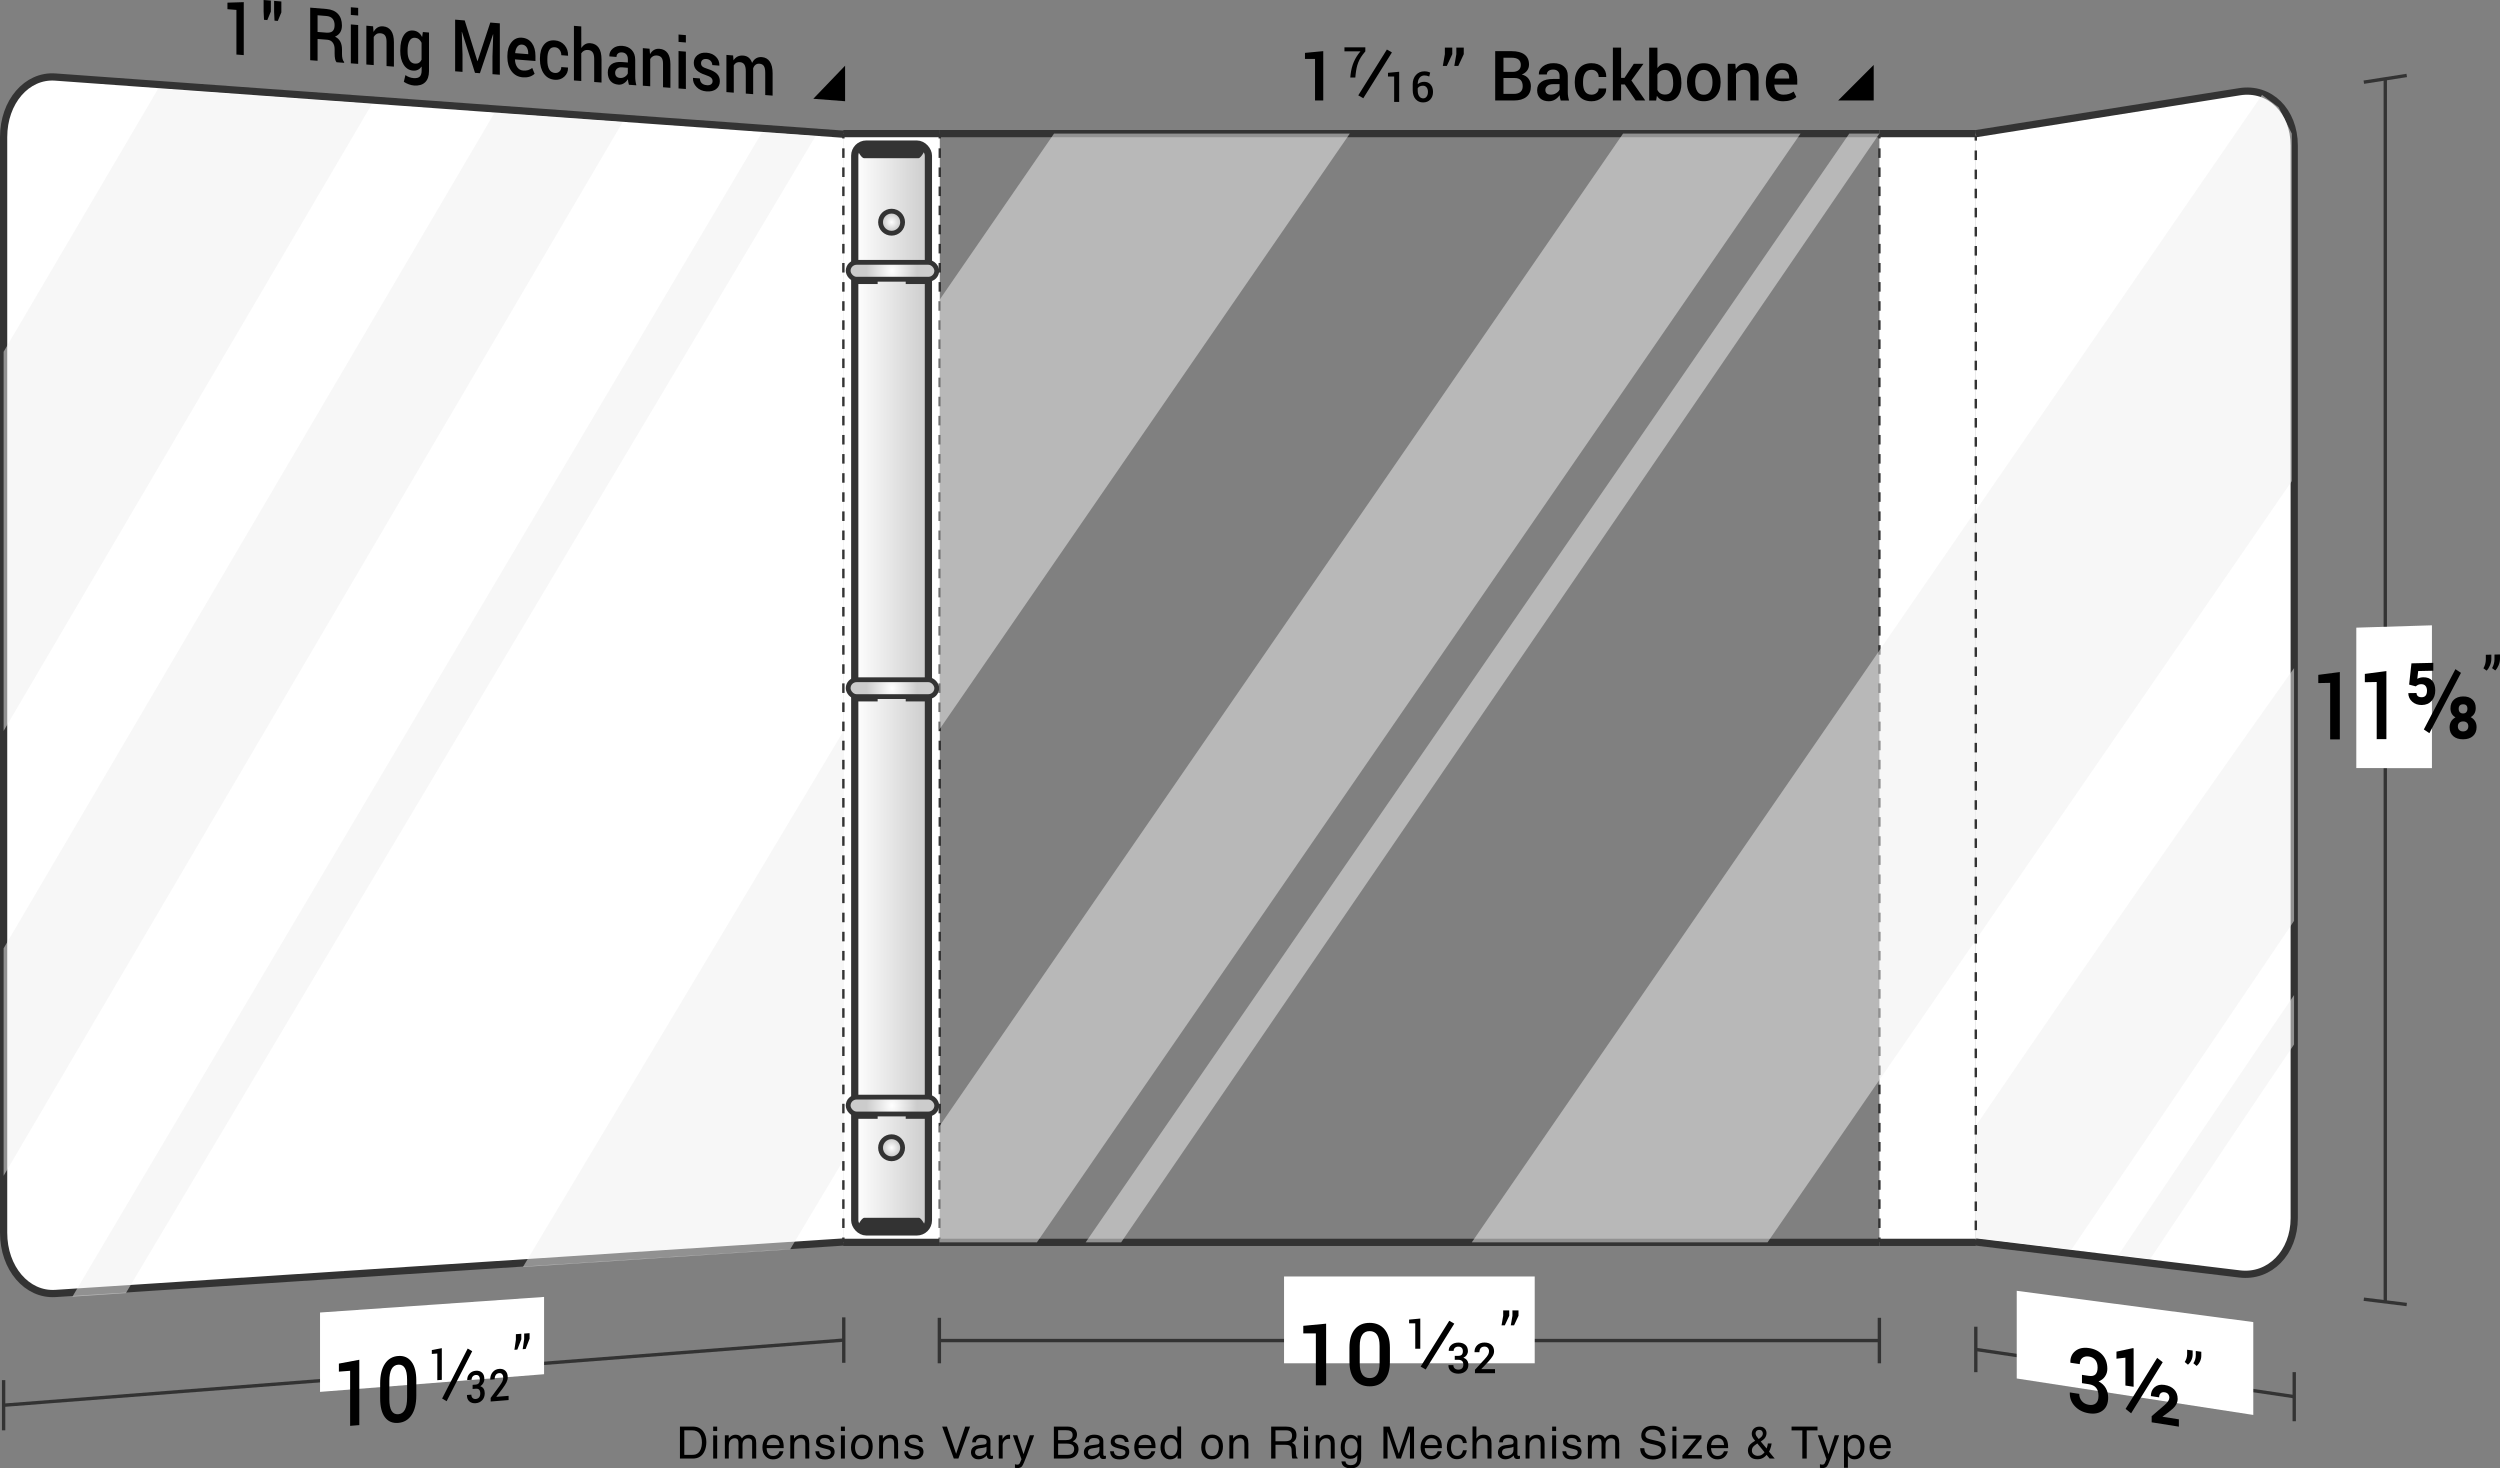 <?xml version="1.0" encoding="UTF-8"?>
<svg xmlns="http://www.w3.org/2000/svg" xmlns:xlink="http://www.w3.org/1999/xlink" viewBox="0 0 259.304 152.305">
  <rect x="0" y="0" width="259.304" height="152.305" fill="#808080" stroke="none"/>
  <defs>
    <style>
      .cls-1 {
        fill: url(#radial-gradient-3);
      }

      .cls-1, .cls-2, .cls-3, .cls-4, .cls-5, .cls-6, .cls-7, .cls-8, .cls-9, .cls-10 {
        stroke: #333;
        stroke-miterlimit: 10;
      }

      .cls-1, .cls-5, .cls-7, .cls-9, .cls-10 {
        stroke-width: .5px;
      }

      .cls-11, .cls-2 {
        fill: #fff;
      }

      .cls-2, .cls-6 {
        stroke-width: .75px;
      }

      .cls-12 {
        isolation: isolate;
      }

      .cls-3, .cls-4, .cls-13, .cls-8 {
        fill: none;
      }

      .cls-3, .cls-8 {
        stroke-width: .25px;
      }

      .cls-4 {
        stroke-width: .35px;
      }

      .cls-14 {
        fill: #333;
      }

      .cls-5 {
        fill: url(#radial-gradient-2);
      }

      .cls-6 {
        fill: url(#linear-gradient);
      }

      .cls-7 {
        fill: url(#radial-gradient-4);
      }

      .cls-15 {
        mix-blend-mode: multiply;
        opacity: .5;
      }

      .cls-16 {
        clip-path: url(#clippath);
      }

      .cls-8 {
        stroke-dasharray: 0 0 .991 .991;
      }

      .cls-17 {
        fill: #efefef;
      }

      .cls-9 {
        fill: url(#radial-gradient);
      }

      .cls-10 {
        fill: url(#radial-gradient-5);
      }
    </style>
    <clipPath id="clippath">
      <path class="cls-13" d="M204.933,13.864c10.946-1.74,16.42-2.611,27.366-4.351,3.127-.497,5.662,2.001,5.662,5.58,0,37.083,0,74.167,0,111.25,0,3.579-2.616,5.746-5.743,5.367-10.946-1.327-16.338-1.958-27.285-3.284"/>
    </clipPath>
    <linearGradient id="linear-gradient" x1="88.655" y1="71.359" x2="96.297" y2="71.359" gradientUnits="userSpaceOnUse">
      <stop offset="0" stop-color="#fff"/>
      <stop offset="1" stop-color="#ccc"/>
    </linearGradient>
    <radialGradient id="radial-gradient" cx="92.476" cy="119.047" fx="92.476" fy="119.047" r="1.146" gradientUnits="userSpaceOnUse">
      <stop offset="0" stop-color="#fff"/>
      <stop offset=".8" stop-color="#ccc"/>
    </radialGradient>
    <radialGradient id="radial-gradient-2" cy="23.047" fy="23.047" xlink:href="#radial-gradient"/>
    <radialGradient id="radial-gradient-3" cx="190.571" cy="114.67" fx="190.571" fy="114.67" r="4.046" gradientTransform="translate(-62.235) scale(.812 1)" xlink:href="#radial-gradient"/>
    <radialGradient id="radial-gradient-4" cx="190.571" cy="71.378" fx="190.571" fy="71.378" r="4.046" gradientTransform="translate(-62.235) scale(.812 1)" xlink:href="#radial-gradient"/>
    <radialGradient id="radial-gradient-5" cx="190.571" cy="28.087" fx="190.571" fy="28.087" r="4.046" gradientTransform="translate(-62.235) scale(.812 1)" xlink:href="#radial-gradient"/>
  </defs>
  <title>BP-S1011-P0-F</title>
  <g class="cls-12">
    <g id="Layer_2" data-name="Layer 2">
      <g>
        <g>
          <line class="cls-4" x1="247.405" y1="8.175" x2="247.405" y2="135.032"/>
          <line class="cls-4" x1="245.179" y1="8.523" x2="249.631" y2="7.826"/>
          <line class="cls-4" x1="245.179" y1="134.757" x2="249.631" y2="135.307"/>
          <polygon class="cls-11" points="252.244 79.675 244.399 79.665 244.399 65.102 252.244 64.858 252.244 79.675"/>
          <g>
            <path d="M242.691,76.689c-.402,.002-.603,.003-1.004,.005v-5.866c-.492,.009-.738,.014-1.231,.023v-.854c.894-.116,1.341-.174,2.235-.291v6.983Z"/>
            <path d="M247.52,76.663c-.402,.002-.603,.003-1.004,.005v-5.929c-.492,.009-.738,.014-1.231,.023v-.863c.894-.117,1.341-.176,2.235-.293v7.058Z"/>
            <path d="M249.879,71.007c.096-.881,.144-1.322,.24-2.204,.907-.021,1.36-.031,2.267-.051v.817c-.627,.013-.94,.02-1.567,.033-.037,.322-.055,.483-.092,.805,.19-.101,.395-.154,.613-.158,.402-.008,.711,.107,.926,.347,.215,.239,.323,.581,.323,1.024,0,.436-.125,.795-.376,1.076-.25,.281-.59,.424-1.02,.43-.397,.005-.727-.11-.993-.345-.266-.235-.402-.53-.408-.888,.341-.005,.511-.008,.852-.013,.015,.296,.198,.442,.549,.437,.359-.005,.539-.235,.539-.688,0-.203-.051-.365-.154-.487-.103-.122-.255-.18-.458-.177-.206,.004-.39,.079-.553,.227-.275-.073-.412-.11-.687-.183Zm2.101,5.039c-.23-.155-.346-.233-.576-.387,1.311-2.483,1.966-3.734,3.276-6.253,.23,.153,.345,.229,.576,.382-1.31,2.521-1.965,3.772-3.276,6.258Zm4.806-2.605c0,.425-.173,.74-.52,.945,.405,.219,.608,.564,.608,1.033,0,.389-.124,.695-.371,.921s-.589,.338-1.026,.341c-.43,.002-.771-.107-1.022-.326-.252-.219-.378-.524-.378-.913,0-.466,.203-.812,.608-1.039-.347-.197-.52-.507-.52-.929,0-.383,.119-.683,.357-.902s.555-.331,.951-.337c.4-.006,.718,.097,.956,.31s.357,.512,.357,.897Zm-1.309,2.423c.163-.001,.294-.049,.392-.143,.098-.094,.147-.223,.147-.388s-.05-.29-.15-.377c-.1-.087-.231-.13-.394-.128-.163,.002-.293,.047-.391,.135-.099,.089-.147,.215-.147,.379s.049,.293,.147,.385c.098,.092,.23,.138,.396,.137Zm.447-2.346c0-.314-.151-.47-.452-.466-.301,.004-.452,.163-.452,.477,0,.142,.039,.257,.118,.344,.078,.087,.191,.129,.338,.128s.259-.047,.334-.135c.075-.089,.113-.204,.113-.347Z"/>
            <path d="M257.917,69.558c-.133-.096-.2-.144-.333-.24,.161-.284,.244-.582,.25-.895v-.508c.229-.006,.343-.008,.572-.014v.444c0,.221-.047,.444-.141,.67-.094,.227-.21,.407-.347,.543Zm.897-.018c-.133-.096-.2-.145-.333-.241,.162-.284,.244-.583,.25-.897v-.508c.229-.006,.343-.008,.572-.014v.445c0,.221-.047,.445-.141,.671-.094,.227-.21,.408-.348,.544Z"/>
          </g>
        </g>
        <g>
          <line class="cls-4" x1="237.961" y1="144.866" x2="204.933" y2="139.967"/>
          <line class="cls-4" x1="237.961" y1="142.319" x2="237.961" y2="147.413"/>
          <line class="cls-4" x1="204.933" y1="137.609" x2="204.933" y2="142.324"/>
        </g>
        <polygon class="cls-11" points="233.714 146.759 209.179 142.979 209.179 133.885 233.714 137.128 233.714 146.759"/>
        <path class="cls-2" d="M204.933,13.864c10.946-1.74,16.42-2.611,27.366-4.351,3.127-.497,5.662,2.001,5.662,5.58,0,37.083,0,74.167,0,111.25,0,3.579-2.535,6.173-5.662,5.794-10.946-1.327-16.42-1.99-27.366-3.316"/>
        <g class="cls-16">
          <g class="cls-15">
            <path class="cls-17" d="M242.691,62.71s-12.898,17.611-37.758,54.078c-0,4.813-0,8.372-0,13.185,3.832,.464,5.199,.483,9.032,.947,28.115-41.442,28.664-42.38,28.664-42.38l.062-25.83Z"/>
            <path class="cls-17" d="M244.283,94.355s2.489-4.536-25.423,37.103c1.395,.169,2.264-.288,3.659-.119,27.284-41.042,23.768-34.523,23.768-34.523l-2.004-2.46Z"/>
          </g>
        </g>
        <g>
          <path d="M215.945,143.462v-.862c.28,.042,.42,.063,.7,.106,.319,.048,.553-.002,.7-.151s.221-.387,.221-.714-.079-.589-.235-.784c-.157-.195-.378-.314-.666-.356s-.517,.01-.689,.155-.258,.356-.258,.633c-.387-.057-.581-.086-.968-.143-.004-.013-.006-.019-.009-.031-.015-.506,.157-.9,.516-1.187s.829-.389,1.408-.305c.579,.083,1.042,.313,1.389,.691,.347,.378,.521,.866,.521,1.465,0,.292-.081,.557-.242,.793-.162,.236-.383,.405-.666,.506,.335,.178,.585,.413,.749,.703s.246,.618,.246,.981c0,.599-.186,1.044-.559,1.334-.373,.29-.855,.387-1.447,.293s-1.072-.337-1.442-.726c-.37-.389-.548-.86-.532-1.414,.004-.009,.006-.014,.01-.023,.389,.06,.583,.091,.972,.151,0,.294,.09,.544,.269,.751,.18,.207,.423,.335,.731,.383,.307,.048,.55-.005,.727-.159,.178-.155,.268-.411,.268-.768s-.082-.636-.247-.835c-.164-.2-.42-.326-.767-.379-.28-.043-.42-.064-.7-.107Z"/>
          <path d="M221.303,143.839c-.341-.052-.512-.078-.853-.129v-2.892c-.37,.044-.556,.065-.926,.108v-.733c.677-.143,1.015-.215,1.691-.361,.035,.005,.052,.007,.087,.012v3.995Zm-.258,2.751c-.23-.183-.346-.274-.576-.456,1.311-2.1,1.966-3.158,3.276-5.294,.23,.18,.345,.27,.576,.451-1.31,2.137-1.965,3.197-3.276,5.299Zm4.949,1.384c-1.128-.18-1.692-.27-2.82-.45v-.637c.525-.449,.788-.675,1.313-1.127,.347-.297,.521-.561,.521-.79,0-.143-.042-.266-.124-.37-.083-.103-.204-.167-.364-.191-.178-.027-.318,.008-.42,.105-.101,.097-.152,.237-.152,.421-.343-.053-.514-.079-.857-.131,0-.394,.13-.701,.389-.922s.597-.301,1.012-.238c.439,.066,.779,.226,1.019,.481s.359,.579,.359,.972c0,.366-.163,.698-.488,.996-.181,.15-.271,.225-.452,.375-.258,.191-.387,.286-.645,.477,.684,.108,1.026,.162,1.71,.27v.759Z"/>
          <path d="M226.936,141.546c-.133-.112-.2-.167-.333-.279,.161-.238,.244-.503,.25-.794v-.474c.229,.032,.343,.048,.572,.081v.414c0,.206-.047,.407-.141,.602-.094,.196-.21,.346-.347,.45Zm.897,.13c-.133-.112-.2-.168-.333-.279,.162-.239,.244-.504,.25-.796v-.475c.229,.032,.343,.048,.572,.081v.415c0,.206-.047,.408-.141,.604-.094,.196-.21,.346-.348,.451Z"/>
        </g>
      </g>
      <g>
        <g>
          <g>
            <line class="cls-4" x1="87.516" y1="138.996" x2=".375" y2="145.752"/>
            <line class="cls-4" x1="87.516" y1="136.639" x2="87.516" y2="141.352"/>
            <line class="cls-4" x1=".375" y1="143.149" x2=".375" y2="148.355"/>
          </g>
          <path class="cls-2" d="M87.516,13.922c-27.259-1.977-54.519-3.954-81.778-5.931C2.776,7.776,.375,10.566,.375,14.223c0,37.881-0,75.763-0,113.644,0,3.67,2.409,6.488,5.382,6.294,27.253-1.78,54.506-3.56,81.759-5.341"/>
          <polygon class="cls-11" points="56.432 142.536 33.194 144.368 33.194 136.136 56.432 134.519 56.432 142.536"/>
          <g>
            <path d="M46.323,145.336c-.186-.111-.28-.167-.466-.278,1.062-2.08,1.592-3.117,2.654-5.185,.187,.112,.28,.167,.467,.279-1.062,2.067-1.593,3.104-2.655,5.184Z"/>
            <path d="M54.071,138.915c-.165,.427-.247,.64-.412,1.067-.121,.009-.182,.014-.303,.023,.061-.417,.092-.625,.153-1.042v-.58c.225-.017,.337-.025,.562-.041v.574Zm.858-.064c-.165,.426-.247,.639-.412,1.066-.121,.009-.182,.014-.303,.023,.061-.416,.092-.625,.153-1.041v-.58c.225-.017,.337-.025,.562-.041v.573Z"/>
            <g>
              <path d="M49.02,144.069v-.43c.13-.01,.195-.015,.324-.026,.148-.012,.256-.063,.324-.153,.069-.09,.103-.217,.103-.379,0-.162-.036-.283-.109-.363-.073-.08-.176-.115-.309-.104-.133,.01-.24,.061-.319,.152-.08,.091-.12,.206-.12,.344-.179,.014-.269,.021-.449,.035-.002-.006-.003-.009-.005-.014-.007-.251,.073-.468,.24-.65,.166-.182,.384-.284,.653-.304s.483,.044,.644,.193c.161,.15,.241,.373,.241,.669,0,.145-.037,.284-.112,.419-.075,.135-.178,.243-.309,.325,.155,.051,.271,.139,.347,.264,.076,.125,.114,.278,.114,.457,0,.296-.086,.537-.259,.725-.173,.187-.397,.292-.671,.314s-.497-.042-.668-.193c-.171-.151-.254-.366-.247-.645,.002-.005,.003-.008,.005-.013,.18-.015,.27-.022,.451-.036,0,.146,.042,.261,.125,.343,.083,.083,.196,.118,.339,.106,.142-.012,.255-.066,.337-.164,.083-.097,.124-.234,.124-.412,0-.177-.038-.306-.114-.387-.076-.08-.195-.114-.356-.101-.13,.01-.195,.016-.324,.026Z"/>
              <path d="M52.752,144.778v.438c-.743,.061-1.115,.091-1.859,.152v-.374c.365-.495,.547-.742,.912-1.235,.146-.199,.248-.362,.305-.489,.056-.126,.085-.256,.085-.39,0-.134-.036-.246-.11-.338-.073-.091-.172-.132-.296-.122-.161,.013-.281,.074-.362,.187-.081,.112-.121,.264-.121,.456-.181,.014-.272,.021-.453,.036-.002-.005-.002-.007-.004-.012-.006-.299,.076-.552,.247-.76,.171-.208,.396-.323,.675-.344s.497,.047,.655,.205c.158,.159,.236,.38,.236,.664,0,.177-.042,.352-.125,.524-.083,.171-.227,.397-.431,.675-.25,.327-.374,.49-.624,.818,.003,.005,.004,.007,.007,.012,.504-.041,.756-.061,1.26-.102Z"/>
            </g>
            <path d="M45.825,143.119c-.186,.015-.279,.022-.466,.037v-2.767c-.228,.017-.342,.026-.57,.043v-.405c.414-.077,.622-.116,1.036-.193v3.285Z"/>
          </g>
          <g class="cls-15">
            <polygon class="cls-17" points="16.403 9.205 .375 36.487 .375 75.812 38.569 10.802 16.403 9.205"/>
            <polygon class="cls-17" points="51.279 11.717 .375 98.361 .375 121.955 64.578 12.675 51.279 11.717"/>
            <polygon class="cls-17" points="79.047 13.718 7.512 134.491 13.054 134.126 84.589 14.117 79.047 13.718"/>
            <polygon class="cls-17" points="54.24 131.416 81.948 129.593 87.516 120.283 87.516 75.779 54.24 131.416"/>
          </g>
        </g>
        <g>
          <path d="M37.266,147.813c-.381,.032-.571,.047-.951,.079,0-2.285,0-3.427-0-5.712-.466,.036-.699,.054-1.165,.089v-.835c.847-.16,1.27-.239,2.117-.398,0,2.71,0,4.066,0,6.776Z"/>
          <path d="M43.179,143.196v1.541c0,.87-.164,1.55-.493,2.039s-.788,.76-1.377,.809c-.589,.049-1.049-.144-1.381-.581-.332-.437-.497-1.093-.497-1.966v-1.548c0-.867,.165-1.547,.495-2.04,.33-.493,.788-.761,1.374-.805,.586-.044,1.046,.154,1.379,.595,.333,.441,.5,1.092,.5,1.956Zm-.955,1.783c-0-.751-0-1.126-0-1.877,0-1.084-.307-1.602-.921-1.555-.614,.047-.921,.613-.921,1.699v1.881c0,1.089,.31,1.608,.929,1.558,.608-.05,.912-.619,.912-1.706Z"/>
        </g>
        <g>
          <path d="M25.283,5.717c-.305-.023-.457-.035-.761-.058,0-1.852,0-2.778,0-4.63-.373-.03-.559-.046-.932-.076V.276c.677-.021,1.016-.032,1.693-.053,0,2.198-0,3.297-0,5.494Z"/>
          <path d="M28.093,.062V1.196c-.147,.354-.22,.531-.367,.886-.137-.011-.205-.017-.342-.028-.017-.349-.025-.524-.042-.874V0c.3,.025,.45,.037,.751,.062Zm1.089,.091V1.285c-.147,.354-.22,.531-.367,.885-.137-.011-.205-.017-.342-.028-.017-.364-.025-.546-.042-.91V.091c.3,.025,.45,.037,.751,.062Z"/>
          <path d="M33.955,4.122c-.406-.032-.609-.048-1.016-.08v2.262c-.306-.023-.459-.035-.765-.059V.793c.676,.056,1.014,.084,1.69,.14,.514,.043,.91,.212,1.187,.507,.277,.295,.415,.697,.415,1.206,0,.561-.24,.947-.719,1.158,.484,.221,.726,.669,.726,1.343v.452c0,.395,.073,.672,.22,.83v.087l-.786-.06c-.133-.143-.199-.451-.199-.924v-.436c0-.282-.067-.51-.201-.684s-.318-.27-.553-.289Zm-1.016-2.538v1.73c.355,.028,.532,.043,.887,.071,.305,.024,.528-.027,.668-.154s.211-.333,.211-.618-.07-.509-.211-.673c-.141-.164-.351-.257-.63-.28-.37-.03-.555-.045-.925-.076Z"/>
          <path d="M37.15,.816v.795c-.304-.025-.457-.038-.761-.063V.753c.304,.025,.457,.038,.761,.063Zm-0,1.78V6.627c-.304-.023-.457-.035-.761-.058,0-1.614,0-2.421,0-4.035,.304,.025,.457,.037,.761,.062Z"/>
          <path d="M39.73,2.731c.363,.03,.642,.182,.836,.456,.194,.274,.292,.675,.292,1.202v2.522c-.306-.023-.459-.035-.765-.059v-2.516c0-.3-.052-.518-.155-.656-.104-.138-.266-.215-.487-.233-.293-.024-.523,.104-.687,.383v2.921c-.306-.023-.459-.035-.765-.059V2.665c.279,.024,.419,.036,.698,.061,.018,.234,.027,.352,.046,.586,.235-.422,.564-.615,.988-.581Z"/>
          <path d="M41.873,3.667c.238-.368,.561-.535,.971-.502,.409,.033,.722,.257,.939,.672,.031-.206,.046-.309,.077-.515,.254,.021,.381,.031,.636,.051-0,1.599-0,2.399-0,3.998,0,.517-.135,.905-.403,1.164-.269,.259-.654,.37-1.154,.333-.167-.012-.346-.053-.536-.122-.189-.069-.362-.156-.518-.261,.066-.278,.098-.417,.164-.696,.265,.185,.548,.288,.849,.311,.3,.023,.514-.031,.642-.159,.128-.128,.192-.338,.192-.628v-.411c-.221,.309-.515,.449-.884,.421-.414-.032-.74-.233-.978-.606-.237-.372-.356-.855-.356-1.448,.001-.031,.002-.047,.004-.078,0-.648,.119-1.156,.356-1.524Zm.401,1.583v.078c0,.381,.064,.684,.192,.908,.128,.224,.32,.346,.576,.365,.314,.024,.542-.113,.684-.411v-1.754c-.149-.321-.375-.494-.677-.519-.256-.021-.449,.089-.58,.33-.13,.241-.196,.575-.196,1.003Z"/>
          <path d="M47.208,2.038c.397,.033,.595,.049,.992,.082,.526,1.691,.79,2.536,1.316,4.222,.007,.001,.01,.001,.017,.001,.528-1.604,.792-2.405,1.32-4.004,.397,.033,.595,.049,.991,.082V7.753c-.306-.023-.459-.035-.764-.059v-1.817c.031-.923,.046-1.385,.076-2.307-.008-.002-.013-.003-.021-.006-.543,1.609-.815,2.416-1.358,4.03-.204-.016-.306-.023-.51-.039-.54-1.695-.81-2.544-1.351-4.245-.008,.001-.013,.001-.021,.002,.031,.928,.046,1.392,.077,2.32v1.823c-.306-.023-.459-.035-.765-.059V2.038Z"/>
          <path d="M55.454,7.649c-.31,.287-.715,.411-1.215,.373-.501-.038-.894-.25-1.182-.635-.288-.385-.431-.869-.431-1.452v-.146c0-.58,.141-1.048,.424-1.403,.283-.355,.645-.514,1.087-.477,.443,.037,.786,.225,1.032,.562,.245,.338,.368,.781,.368,1.333v.523c-.848-.067-1.271-.1-2.119-.167-.003,.008-.004,.012-.007,.02,.014,.324,.095,.588,.243,.795,.147,.206,.347,.319,.599,.339,.2,.015,.373,.002,.519-.041,.145-.043,.29-.117,.434-.222,.098,.239,.147,.359,.244,.599,.001,0,.002,0,.004,0Zm-.667-2.124c0-.257-.056-.467-.169-.63s-.27-.253-.471-.269c-.201-.016-.363,.056-.487,.215-.124,.159-.199,.376-.227,.65,.001,.008,.002,.012,.004,.021,.54,.043,.81,.064,1.351,.107v-.093Z"/>
          <path d="M56.774,6.233c-.001-0-.002-0-.004-0,0,.85,.263,1.295,.789,1.336,.188,.015,.346-.036,.471-.153,.125-.117,.188-.271,.188-.462,.276,.022,.415,.032,.691,.054,.003,.008,.004,.012,.007,.021,.011,.37-.117,.677-.386,.923-.268,.246-.593,.354-.972,.325-.491-.038-.873-.249-1.145-.634-.272-.385-.408-.875-.408-1.469v-.126c0-.591,.136-1.059,.408-1.403,.273-.344,.654-.495,1.145-.455,.409,.033,.742,.198,.997,.493s.377,.655,.368,1.079c-.003,.008-.004,.012-.007,.02-.278-.022-.417-.033-.695-.055,0-.221-.061-.409-.183-.566-.122-.157-.281-.243-.477-.259-.275-.022-.474,.075-.6,.292-.126,.216-.188,.522-.188,.916v.125Z"/>
          <path d="M60.293,4.983c.242-.367,.553-.535,.935-.504,.381,.031,.671,.187,.868,.469s.295,.691,.295,1.23v2.384c-.304-.023-.457-.035-.761-.058,0-.958,0-1.437-0-2.394,0-.306-.052-.533-.157-.681-.105-.148-.266-.231-.485-.248-.296-.024-.528,.092-.698,.347v2.874c-.305-.023-.457-.035-.761-.058V2.679c.305,.025,.457,.038,.761,.063,.001,.896,.002,1.345,.004,2.241Z"/>
          <path d="M64.141,8.78c-.352-.027-.623-.152-.813-.373-.191-.222-.286-.522-.286-.898s.129-.659,.388-.847c.258-.188,.625-.264,1.1-.226,.237,.019,.356,.028,.594,.047v-.345c0-.206-.052-.37-.157-.494-.105-.123-.25-.192-.435-.207-.185-.015-.329,.021-.433,.108-.104,.086-.156,.208-.156,.363-.295-.024-.442-.035-.736-.059-.001-.008-.002-.012-.004-.02-.014-.32,.108-.586,.367-.8,.258-.213,.59-.303,.995-.27,.405,.033,.726,.176,.964,.429,.237,.253,.356,.593,.356,1.02,0,.694,0,1.04,0,1.734,0,.32,.041,.622,.122,.906-.31-.022-.465-.033-.775-.055-.056-.207-.091-.401-.105-.581-.112,.184-.253,.329-.423,.434s-.357,.151-.562,.135Zm-.339-1.218c.001,0,.002,0,.004,0,0,.153,.043,.275,.127,.367,.085,.092,.214,.145,.386,.158,.172,.013,.335-.028,.489-.123s.257-.214,.311-.357v-.577c-.243-.019-.364-.029-.607-.048-.214-.017-.386,.03-.515,.142-.129,.112-.194,.257-.194,.436Z"/>
          <path d="M68.407,5.062c.363,.03,.642,.177,.836,.443,.194,.265,.292,.654,.292,1.164v2.44c-.306-.023-.459-.035-.765-.059v-2.434c0-.29-.052-.501-.155-.635-.104-.134-.266-.209-.487-.227-.293-.024-.523,.099-.687,.368v2.826c-.306-.023-.459-.035-.765-.059v-3.896c.279,.024,.419,.036,.698,.061,.018,.227,.027,.34,.046,.567,.235-.407,.564-.594,.988-.559Z"/>
          <path d="M71.14,3.645v.764c-.304-.025-.457-.038-.761-.063v-.765c.304,.025,.457,.038,.761,.063Zm0,1.711v3.876c-.304-.023-.457-.035-.761-.058v-3.879c.304,.025,.457,.037,.761,.062Z"/>
          <path d="M73.75,8.746c.106-.077,.159-.186,.159-.329,0-.143-.052-.262-.155-.357-.104-.095-.29-.187-.557-.274-.419-.136-.73-.303-.932-.5-.203-.197-.304-.455-.304-.773s.122-.58,.365-.785c.243-.205,.565-.292,.967-.259s.725,.174,.971,.422c.245,.248,.362,.546,.351,.894-.003,.009-.004,.014-.007,.023-.292-.023-.438-.035-.73-.058,0-.167-.054-.31-.164-.43-.11-.12-.255-.187-.435-.202-.18-.015-.32,.02-.419,.103s-.148,.196-.148,.338,.047,.255,.141,.339c.094,.084,.28,.166,.55,.25,.434,.134,.754,.306,.957,.506,.202,.2,.303,.454,.303,.763,0,.349-.126,.621-.377,.817-.252,.196-.589,.278-1.012,.246s-.766-.183-1.026-.452c-.261-.269-.386-.578-.374-.927,.003-.009,.004-.014,.007-.023l.709,.055c.009,.218,.078,.385,.204,.501s.293,.181,.497,.197c.001,.003,.002,.005,.004,.008,.198,.015,.35-.015,.455-.092Z"/>
          <path d="M78.112,7.11c.003,.067,.004,.1,.007,.166v2.49c-.306-.023-.459-.035-.764-.059v-2.323c0-.308-.05-.537-.148-.687-.099-.15-.25-.233-.452-.25-.298-.024-.513,.088-.646,.336v2.829c-.306-.023-.459-.035-.764-.059v-3.857c.278,.023,.417,.034,.695,.056,.017,.202,.025,.304,.042,.506,.231-.364,.569-.527,1.016-.491,.447,.036,.751,.289,.911,.757,.221-.438,.561-.637,1.02-.6,.351,.029,.624,.185,.817,.468,.193,.283,.29,.689,.29,1.216v2.311c-.306-.023-.459-.035-.765-.059v-2.317c0-.321-.048-.552-.145-.695-.097-.143-.247-.223-.452-.239-.161-.013-.298,.025-.412,.113s-.197,.217-.248,.387Z"/>
        </g>
        <path d="M87.654,10.498c-1.319-.101-1.978-.152-3.297-.253,1.319-1.379,1.978-2.065,3.297-3.432v3.685Z"/>
      </g>
      <g>
        <path d="M137.249,10.422h-.852V6.113h-1.043v-.629l1.895-.18v5.117Z"/>
        <path d="M150.632,4.938v.68l-.566,1.219h-.414l.211-1.215v-.684h.77Zm1.191,0v.68l-.566,1.219h-.414l.211-1.215v-.684h.77Z"/>
        <path d="M157.015,10.422h-1.93V5.305h1.703c.578,0,1.023,.117,1.336,.352s.469,.582,.469,1.043c0,.232-.066,.439-.199,.621s-.318,.319-.555,.41c.302,.068,.536,.211,.701,.432s.248,.484,.248,.791c0,.477-.155,.84-.465,1.092s-.746,.377-1.309,.377Zm-1.074-4.434v1.469h.941c.271,0,.482-.062,.633-.188s.227-.302,.227-.531c0-.5-.318-.75-.953-.75h-.848Zm1.172,2.105h-1.172v1.645h1.074c.299,0,.528-.067,.686-.201s.236-.329,.236-.584c0-.573-.275-.859-.824-.859Z"/>
        <path d="M160.663,10.504c-.393,0-.697-.101-.91-.303s-.32-.486-.32-.852,.145-.65,.434-.854,.699-.305,1.23-.305h.664v-.336c0-.201-.059-.357-.176-.469s-.279-.168-.486-.168-.369,.046-.484,.139-.174,.214-.174,.365h-.824l-.004-.02c-.016-.31,.121-.579,.41-.807s.66-.342,1.113-.342,.812,.114,1.078,.342,.398,.55,.398,.967v1.691c0,.312,.045,.604,.137,.875l-.867,.004c-.062-.198-.102-.384-.117-.559-.125,.188-.283,.339-.473,.455-.19,.116-.4,.174-.629,.174Zm-.379-1.16h.004c0,.148,.047,.264,.143,.348s.239,.125,.432,.125,.375-.052,.547-.156,.288-.228,.348-.371v-.562h-.68c-.24,0-.432,.059-.576,.178s-.217,.265-.217,.439Z"/>
        <path d="M164.198,8.59h-.004c0,.82,.294,1.23,.883,1.23,.211,0,.387-.061,.527-.184s.211-.276,.211-.461h.773l.008,.02c.013,.357-.131,.664-.432,.922s-.664,.387-1.088,.387c-.549,0-.977-.176-1.281-.527s-.457-.814-.457-1.387v-.121c0-.57,.152-1.032,.457-1.385s.732-.529,1.281-.529c.459,0,.83,.133,1.115,.398s.422,.604,.412,1.016l-.008,.02h-.777c0-.213-.068-.391-.205-.533s-.314-.213-.533-.213c-.307,0-.531,.109-.672,.328s-.211,.518-.211,.898v.121Z"/>
        <path d="M168.143,8.758v1.664h-.852V4.938h.852v3.137h.355l.961-1.457h1.004l-1.254,1.73,1.441,2.074h-.992l-1.133-1.664h-.383Z"/>
        <path d="M174.397,8.582v.074c0,.565-.13,1.014-.391,1.348s-.624,.5-1.09,.5c-.466,0-.819-.189-1.059-.566l-.082,.492h-.719V4.945h.855v2.113c.242-.336,.574-.504,.996-.504,.471,0,.837,.182,1.098,.547s.391,.858,.391,1.48Zm-1.707-1.328c-.362,0-.623,.16-.781,.48v1.594c.154,.32,.418,.48,.793,.48,.287,0,.499-.1,.637-.301s.207-.484,.207-.852l-.004-.074c0-.414-.07-.739-.211-.975s-.354-.354-.641-.354Z"/>
        <path d="M175.44,7.106c.31-.365,.736-.547,1.279-.547s.969,.182,1.279,.547c.31,.357,.465,.819,.465,1.387v.074c0,.573-.156,1.039-.467,1.396s-.738,.537-1.281,.537-.967-.181-1.271-.543c-.31-.357-.465-.82-.465-1.391l-.004-.07c0-.562,.155-1.026,.465-1.391Zm.391,1.469c0,.375,.073,.678,.219,.908s.37,.346,.672,.346,.526-.116,.672-.348c.151-.232,.227-.534,.227-.906v-.074c0-.365-.076-.663-.227-.895-.146-.237-.37-.355-.672-.355s-.527,.117-.674,.35-.221,.532-.221,.896l.004,.078Z"/>
        <path d="M181.143,6.547c.406,0,.718,.123,.936,.367s.326,.617,.326,1.117v2.391h-.855v-2.383c0-.284-.058-.487-.174-.609s-.297-.184-.545-.184c-.328,0-.584,.138-.77,.414v2.762h-.855v-3.805l.781,.004,.051,.551c.263-.416,.631-.625,1.105-.625Z"/>
        <path d="M186.319,10.055c-.346,.299-.799,.449-1.359,.449s-1-.174-1.322-.523-.482-.803-.482-1.363v-.141c0-.557,.158-1.018,.475-1.381s.722-.544,1.217-.543,.879,.155,1.154,.461,.412,.725,.412,1.256v.504h-2.371l-.008,.02c.016,.31,.106,.559,.271,.746s.389,.281,.67,.281c.224,0,.417-.026,.58-.078s.325-.134,.486-.246l.273,.559h.004Zm-.746-1.996c0-.248-.063-.445-.189-.594s-.302-.223-.527-.223-.407,.082-.545,.244-.223,.377-.254,.643l.004,.02h1.512v-.09Z"/>
      </g>
      <g>
        <rect class="cls-11" x="87.476" y="13.859" width="10" height="115"/>
        <g>
          <line class="cls-3" x1="87.476" y1="128.859" x2="87.476" y2="128.359"/>
          <line class="cls-8" x1="87.476" y1="127.368" x2="87.476" y2="14.855"/>
          <line class="cls-3" x1="87.476" y1="14.359" x2="87.476" y2="13.859"/>
        </g>
        <line class="cls-2" x1="87.476" y1="13.859" x2="97.476" y2="13.859"/>
        <line class="cls-2" x1="97.476" y1="128.859" x2="87.476" y2="128.859"/>
        <g>
          <line class="cls-3" x1="97.476" y1="128.859" x2="97.476" y2="128.359"/>
          <line class="cls-8" x1="97.476" y1="127.368" x2="97.476" y2="14.855"/>
          <line class="cls-3" x1="97.476" y1="14.359" x2="97.476" y2="13.859"/>
        </g>
        <g>
          <rect class="cls-6" x="88.655" y="14.943" width="7.641" height="112.833" rx="1.202" ry="1.202"/>
          <circle class="cls-9" cx="92.476" cy="119.047" r="1.144"/>
          <circle class="cls-5" cx="92.476" cy="23.047" r="1.144"/>
          <g>
            <rect class="cls-14" x="93.943" y="114.212" width="2.354" height="1.833"/>
            <rect class="cls-14" x="88.655" y="114.212" width="2.376" height="1.833"/>
            <rect class="cls-1" x="87.974" y="113.795" width="9.188" height="1.75" rx=".875" ry=".875"/>
          </g>
          <g>
            <rect class="cls-14" x="93.943" y="70.92" width="2.354" height="1.833"/>
            <rect class="cls-14" x="88.655" y="70.92" width="2.376" height="1.833"/>
            <rect class="cls-7" x="87.974" y="70.503" width="9.188" height="1.75" rx=".875" ry=".875"/>
          </g>
          <g>
            <rect class="cls-14" x="93.943" y="27.628" width="2.354" height="1.833"/>
            <rect class="cls-14" x="88.655" y="27.628" width="2.376" height="1.833"/>
            <rect class="cls-10" x="87.974" y="27.212" width="9.188" height="1.75" rx=".875" ry=".875"/>
          </g>
          <path class="cls-14" d="M95.297,126.31h-5.641c-.328,0-.758,.98-.758,.98,0,0,1.511,.485,3.684,.485s3.54-.32,3.54-.32c0,0-.497-1.145-.825-1.145Z"/>
          <path class="cls-14" d="M95.264,16.408h-5.641c-.328,0-.758-.98-.758-.98,0,0,1.511-.485,3.684-.485s3.54,.32,3.54,.32c0,0-.497,1.145-.825,1.145Z"/>
        </g>
      </g>
      <rect class="cls-11" x="194.933" y="13.859" width="10" height="115"/>
      <g>
        <line class="cls-3" x1="194.933" y1="128.859" x2="194.933" y2="128.359"/>
        <line class="cls-8" x1="194.933" y1="127.368" x2="194.933" y2="14.855"/>
        <line class="cls-3" x1="194.933" y1="14.359" x2="194.933" y2="13.859"/>
      </g>
      <line class="cls-2" x1="194.933" y1="13.859" x2="204.933" y2="13.859"/>
      <line class="cls-2" x1="204.933" y1="128.859" x2="194.933" y2="128.859"/>
      <g>
        <path d="M70.525,147.969h1.342c.456,0,.809,.162,1.061,.485,.224,.292,.336,.666,.336,1.122,0,.352-.066,.67-.198,.954-.233,.502-.634,.753-1.203,.753h-1.338v-3.314Zm1.252,2.931c.152,0,.276-.016,.374-.047,.175-.059,.317-.172,.429-.338,.089-.134,.153-.306,.192-.515,.022-.125,.034-.241,.034-.347,0-.411-.082-.729-.245-.957s-.426-.341-.789-.341h-.796v2.545h.801Z"/>
        <path d="M73.972,147.969h.413v.46h-.413v-.46Zm0,.909h.413v2.405h-.413v-2.405Z"/>
        <path d="M75.183,148.867h.401v.343c.096-.119,.184-.205,.262-.259,.134-.092,.286-.138,.456-.138,.193,0,.348,.047,.465,.142,.066,.054,.126,.134,.181,.239,.09-.129,.196-.225,.318-.288,.122-.062,.259-.094,.411-.094,.325,0,.546,.117,.663,.352,.063,.126,.095,.296,.095,.51v1.608h-.422v-1.678c0-.161-.041-.271-.121-.332-.08-.06-.178-.09-.294-.09-.159,0-.296,.053-.412,.16-.115,.106-.172,.285-.172,.535v1.405h-.413v-1.577c0-.164-.02-.284-.059-.359-.062-.113-.177-.169-.345-.169-.153,0-.293,.06-.418,.178-.125,.119-.188,.334-.188,.646v1.281h-.406v-2.416Z"/>
        <path d="M81.089,149.246c.081,.122,.135,.264,.162,.426,.024,.111,.036,.289,.036,.533h-1.771c.008,.245,.065,.441,.174,.59,.108,.148,.276,.222,.503,.222,.212,0,.381-.07,.508-.21,.072-.081,.123-.175,.153-.282h.399c-.011,.088-.045,.188-.105,.296-.06,.109-.126,.198-.2,.268-.123,.12-.276,.201-.458,.244-.098,.024-.208,.036-.332,.036-.301,0-.556-.11-.765-.329s-.313-.525-.313-.919c0-.388,.105-.703,.315-.945,.211-.242,.486-.363,.826-.363,.172,0,.338,.04,.499,.121,.161,.081,.283,.185,.368,.312Zm-.219,.636c-.016-.176-.055-.316-.115-.422-.111-.195-.297-.293-.557-.293-.187,0-.343,.067-.469,.202-.126,.134-.193,.306-.201,.513h1.342Z"/>
        <path d="M81.971,148.867h.386v.343c.114-.141,.235-.243,.363-.305,.128-.062,.27-.092,.426-.092,.343,0,.575,.12,.695,.359,.066,.131,.099,.318,.099,.562v1.55h-.413v-1.523c0-.147-.022-.266-.065-.356-.072-.15-.203-.226-.393-.226-.096,0-.175,.01-.237,.029-.111,.033-.209,.1-.293,.199-.067,.08-.112,.162-.132,.247-.021,.085-.031,.207-.031,.364v1.266h-.406v-2.416Z"/>
        <path d="M84.966,150.525c.012,.135,.046,.239,.102,.311,.103,.131,.28,.196,.532,.196,.15,0,.283-.033,.397-.098s.171-.167,.171-.303c0-.104-.046-.183-.138-.237-.059-.033-.174-.072-.348-.115l-.322-.081c-.206-.051-.358-.108-.456-.171-.174-.11-.261-.262-.261-.456,0-.229,.082-.414,.247-.555,.165-.142,.386-.212,.665-.212,.364,0,.626,.107,.788,.321,.098,.13,.146,.272,.146,.424v.014h-.384c-.007-.092-.04-.175-.097-.25-.093-.107-.255-.16-.485-.16-.153,0-.27,.029-.348,.088-.079,.059-.119,.136-.119,.232,0,.105,.052,.189,.156,.252,.06,.038,.149,.071,.266,.1l.269,.065c.291,.071,.487,.139,.586,.205,.158,.104,.237,.267,.237,.49,0,.215-.082,.401-.245,.557s-.412,.234-.746,.234c-.359,0-.614-.082-.764-.245-.15-.163-.23-.365-.24-.605h.39Z"/>
        <path d="M87.22,147.969h.413v.46h-.413v-.46Zm0,.909h.413v2.405h-.413v-2.405Z"/>
        <path d="M90.518,150.024c0,.39-.095,.711-.285,.965-.189,.254-.483,.381-.882,.381-.333,0-.596-.112-.792-.337-.195-.225-.293-.526-.293-.906,0-.406,.103-.729,.309-.97s.482-.361,.83-.361c.311,0,.574,.104,.79,.311,.215,.208,.323,.513,.323,.916Zm-.424,.011c0-.226-.036-.409-.108-.55-.114-.223-.311-.334-.591-.334-.249,0-.429,.095-.541,.284s-.169,.418-.169,.686c0,.257,.057,.471,.169,.643s.291,.257,.537,.257c.27,0,.454-.102,.554-.306,.1-.204,.15-.431,.15-.68Z"/>
        <path d="M91.185,148.867h.386v.343c.114-.141,.235-.243,.363-.305,.128-.062,.27-.092,.426-.092,.343,0,.575,.12,.695,.359,.066,.131,.099,.318,.099,.562v1.55h-.413v-1.523c0-.147-.022-.266-.065-.356-.072-.15-.203-.226-.393-.226-.096,0-.175,.01-.237,.029-.111,.033-.209,.1-.293,.199-.067,.08-.112,.162-.132,.247-.021,.085-.031,.207-.031,.364v1.266h-.406v-2.416Z"/>
        <path d="M94.181,150.525c.012,.135,.046,.239,.102,.311,.103,.131,.28,.196,.532,.196,.15,0,.283-.033,.397-.098s.171-.167,.171-.303c0-.104-.046-.183-.138-.237-.059-.033-.174-.072-.348-.115l-.322-.081c-.206-.051-.358-.108-.456-.171-.174-.11-.261-.262-.261-.456,0-.229,.082-.414,.247-.555,.165-.142,.386-.212,.665-.212,.364,0,.626,.107,.788,.321,.098,.13,.146,.272,.146,.424v.014h-.384c-.007-.092-.04-.175-.097-.25-.093-.107-.255-.16-.485-.16-.153,0-.27,.029-.348,.088-.079,.059-.119,.136-.119,.232,0,.105,.052,.189,.156,.252,.06,.038,.149,.071,.266,.1l.269,.065c.291,.071,.487,.139,.586,.205,.158,.104,.237,.267,.237,.49,0,.215-.082,.401-.245,.557s-.412,.234-.746,.234c-.359,0-.614-.082-.764-.245-.15-.163-.23-.365-.24-.605h.39Z"/>
        <path d="M98.219,147.969l.952,2.822,.941-2.822h.503l-1.209,3.314h-.476l-1.207-3.314h.497Z"/>
        <path d="M102.121,149.819c.093-.012,.156-.051,.187-.118,.018-.036,.027-.088,.027-.156,0-.138-.049-.238-.148-.301s-.239-.094-.423-.094c-.212,0-.362,.057-.451,.171-.05,.063-.082,.157-.097,.282h-.379c.007-.298,.104-.505,.29-.622,.186-.117,.401-.175,.646-.175,.284,0,.515,.054,.691,.162,.177,.108,.265,.277,.265,.505v1.392c0,.042,.009,.076,.026,.102,.018,.025,.054,.038,.109,.038,.018,0,.039-.001,.061-.003,.022-.002,.047-.005,.072-.01v.3c-.063,.018-.111,.029-.145,.034-.033,.005-.078,.007-.135,.007-.14,0-.241-.049-.305-.149-.033-.052-.056-.127-.07-.223-.083,.108-.202,.202-.356,.282-.155,.08-.326,.12-.512,.12-.224,0-.407-.068-.549-.204-.142-.136-.213-.306-.213-.511,0-.224,.07-.398,.21-.521,.14-.123,.323-.199,.55-.228l.647-.081Zm-.55,1.2c.143,0,.281-.033,.415-.099,.226-.11,.338-.29,.338-.539v-.327c-.05,.032-.114,.058-.192,.079s-.155,.036-.23,.045l-.246,.032c-.147,.02-.258,.05-.332,.092-.125,.071-.188,.184-.188,.338,0,.118,.043,.21,.129,.278,.085,.067,.187,.101,.305,.101Z"/>
        <path d="M103.592,148.867h.386v.417c.032-.082,.109-.18,.232-.297,.123-.117,.265-.175,.426-.175,.007,0,.021,.001,.039,.002s.049,.004,.092,.009v.429c-.024-.004-.046-.008-.066-.009-.021-.001-.042-.002-.067-.002-.204,0-.361,.066-.471,.197-.11,.132-.165,.283-.165,.455v1.39h-.406v-2.416Z"/>
        <path d="M106.814,148.867h.449c-.057,.155-.184,.508-.381,1.06-.147,.415-.271,.753-.37,1.015-.235,.617-.4,.993-.497,1.128-.096,.136-.262,.203-.496,.203-.057,0-.101-.002-.132-.007-.031-.004-.068-.013-.114-.024v-.37c.071,.02,.122,.032,.153,.036,.032,.004,.06,.007,.084,.007,.075,0,.13-.013,.166-.038,.035-.024,.065-.055,.089-.091,.008-.012,.035-.074,.082-.185,.046-.111,.08-.194,.102-.248l-.894-2.486h.46l.647,1.967,.652-1.967Z"/>
        <path d="M109.311,147.969h1.423c.388,0,.664,.116,.828,.347,.096,.137,.144,.295,.144,.474,0,.209-.059,.38-.178,.514-.062,.071-.15,.135-.266,.194,.17,.065,.297,.138,.381,.219,.149,.144,.223,.343,.223,.598,0,.213-.067,.407-.201,.58-.2,.259-.518,.388-.954,.388h-1.401v-3.314Zm1.256,1.401c.189,0,.337-.026,.442-.079,.165-.083,.248-.231,.248-.446,0-.217-.088-.363-.264-.438-.099-.042-.247-.063-.442-.063h-.801v1.026h.816Zm.151,1.53c.275,0,.471-.08,.588-.239,.074-.101,.111-.223,.111-.366,0-.24-.107-.404-.323-.492-.114-.046-.265-.07-.453-.07h-.891v1.167h.968Z"/>
        <path d="M113.829,149.819c.093-.012,.156-.051,.187-.118,.018-.036,.027-.088,.027-.156,0-.138-.049-.238-.148-.301s-.239-.094-.423-.094c-.212,0-.362,.057-.451,.171-.05,.063-.082,.157-.097,.282h-.379c.007-.298,.104-.505,.29-.622,.186-.117,.401-.175,.646-.175,.284,0,.515,.054,.691,.162,.177,.108,.265,.277,.265,.505v1.392c0,.042,.009,.076,.026,.102,.018,.025,.054,.038,.109,.038,.018,0,.039-.001,.061-.003,.022-.002,.047-.005,.072-.01v.3c-.063,.018-.111,.029-.145,.034-.033,.005-.078,.007-.135,.007-.14,0-.241-.049-.305-.149-.033-.052-.056-.127-.07-.223-.083,.108-.202,.202-.356,.282-.155,.08-.326,.12-.512,.12-.224,0-.407-.068-.549-.204-.142-.136-.213-.306-.213-.511,0-.224,.07-.398,.21-.521,.14-.123,.323-.199,.55-.228l.647-.081Zm-.55,1.2c.143,0,.281-.033,.415-.099,.226-.11,.338-.29,.338-.539v-.327c-.05,.032-.114,.058-.192,.079s-.155,.036-.23,.045l-.246,.032c-.147,.02-.258,.05-.332,.092-.125,.071-.188,.184-.188,.338,0,.118,.043,.21,.129,.278,.085,.067,.187,.101,.305,.101Z"/>
        <path d="M115.529,150.525c.012,.135,.046,.239,.102,.311,.103,.131,.28,.196,.532,.196,.15,0,.283-.033,.397-.098s.171-.167,.171-.303c0-.104-.046-.183-.138-.237-.059-.033-.174-.072-.348-.115l-.322-.081c-.206-.051-.358-.108-.456-.171-.174-.11-.261-.262-.261-.456,0-.229,.082-.414,.247-.555,.165-.142,.386-.212,.665-.212,.364,0,.626,.107,.788,.321,.098,.13,.146,.272,.146,.424v.014h-.384c-.007-.092-.04-.175-.097-.25-.093-.107-.255-.16-.485-.16-.153,0-.27,.029-.348,.088-.079,.059-.119,.136-.119,.232,0,.105,.052,.189,.156,.252,.06,.038,.149,.071,.266,.1l.269,.065c.291,.071,.487,.139,.586,.205,.158,.104,.237,.267,.237,.49,0,.215-.082,.401-.245,.557s-.412,.234-.746,.234c-.359,0-.614-.082-.764-.245-.15-.163-.23-.365-.24-.605h.39Z"/>
        <path d="M119.655,149.246c.081,.122,.135,.264,.162,.426,.024,.111,.036,.289,.036,.533h-1.771c.008,.245,.065,.441,.174,.59,.108,.148,.276,.222,.503,.222,.212,0,.381-.07,.508-.21,.072-.081,.123-.175,.153-.282h.399c-.011,.088-.045,.188-.105,.296-.06,.109-.126,.198-.2,.268-.123,.12-.276,.201-.458,.244-.098,.024-.208,.036-.332,.036-.301,0-.556-.11-.765-.329s-.313-.525-.313-.919c0-.388,.105-.703,.315-.945,.211-.242,.486-.363,.826-.363,.172,0,.338,.04,.499,.121,.161,.081,.283,.185,.368,.312Zm-.219,.636c-.016-.176-.055-.316-.115-.422-.111-.195-.297-.293-.557-.293-.187,0-.343,.067-.469,.202-.126,.134-.193,.306-.201,.513h1.342Z"/>
        <path d="M121.87,148.941c.072,.045,.154,.124,.246,.237v-1.22h.39v3.325h-.365v-.336c-.095,.149-.207,.256-.336,.322-.129,.066-.277,.1-.444,.1-.269,0-.502-.113-.699-.34-.197-.226-.295-.527-.295-.903,0-.352,.09-.657,.27-.915,.18-.258,.437-.387,.771-.387,.185,0,.34,.039,.464,.117Zm-.383,2.073c.188,0,.342-.081,.463-.242,.121-.162,.182-.394,.182-.696,0-.305-.062-.531-.187-.678-.125-.146-.279-.22-.462-.22-.205,0-.371,.079-.498,.235s-.19,.387-.19,.69c0,.258,.055,.475,.165,.649,.11,.175,.286,.262,.528,.262Z"/>
        <path d="M126.847,150.024c0,.39-.095,.711-.285,.965-.189,.254-.483,.381-.882,.381-.333,0-.596-.112-.792-.337-.195-.225-.293-.526-.293-.906,0-.406,.103-.729,.309-.97s.482-.361,.83-.361c.311,0,.574,.104,.79,.311,.215,.208,.323,.513,.323,.916Zm-.424,.011c0-.226-.036-.409-.108-.55-.114-.223-.311-.334-.591-.334-.249,0-.429,.095-.541,.284s-.169,.418-.169,.686c0,.257,.057,.471,.169,.643s.291,.257,.537,.257c.27,0,.454-.102,.554-.306,.1-.204,.15-.431,.15-.68Z"/>
        <path d="M127.514,148.867h.386v.343c.114-.141,.235-.243,.363-.305,.128-.062,.27-.092,.426-.092,.343,0,.575,.12,.695,.359,.066,.131,.099,.318,.099,.562v1.55h-.413v-1.523c0-.147-.022-.266-.065-.356-.072-.15-.203-.226-.393-.226-.096,0-.175,.01-.237,.029-.111,.033-.209,.1-.293,.199-.067,.08-.112,.162-.132,.247-.021,.085-.031,.207-.031,.364v1.266h-.406v-2.416Z"/>
        <path d="M131.845,147.969h1.534c.253,0,.461,.037,.625,.11,.312,.142,.467,.402,.467,.783,0,.198-.041,.361-.123,.487-.082,.126-.197,.228-.344,.304,.129,.053,.227,.122,.292,.208,.065,.086,.102,.225,.11,.417l.016,.444c.004,.126,.015,.22,.032,.282,.027,.105,.075,.173,.144,.203v.074h-.55c-.015-.028-.027-.065-.036-.11-.009-.045-.017-.132-.022-.262l-.027-.553c-.01-.217-.091-.362-.241-.436-.086-.041-.22-.061-.404-.061h-1.022v1.421h-.449v-3.314Zm1.486,1.518c.211,0,.377-.042,.5-.126,.123-.084,.184-.236,.184-.456,0-.236-.085-.397-.257-.482-.092-.045-.214-.068-.368-.068h-1.096v1.132h1.038Z"/>
        <path d="M135.258,147.969h.413v.46h-.413v-.46Zm0,.909h.413v2.405h-.413v-2.405Z"/>
        <path d="M136.47,148.867h.386v.343c.114-.141,.235-.243,.363-.305,.128-.062,.27-.092,.426-.092,.343,0,.575,.12,.695,.359,.066,.131,.099,.318,.099,.562v1.55h-.413v-1.523c0-.147-.022-.266-.065-.356-.072-.15-.203-.226-.393-.226-.096,0-.175,.01-.237,.029-.111,.033-.209,.1-.293,.199-.067,.08-.112,.162-.132,.247-.021,.085-.031,.207-.031,.364v1.266h-.406v-2.416Z"/>
        <path d="M140.573,148.963c.077,.053,.155,.129,.234,.23v-.305h.375v2.197c0,.307-.045,.549-.135,.727-.168,.328-.486,.492-.954,.492-.26,0-.479-.058-.657-.175-.177-.117-.277-.299-.298-.547h.413c.02,.108,.059,.192,.117,.25,.092,.09,.236,.136,.433,.136,.312,0,.515-.11,.611-.33,.053-.12,.079-.328,.079-.623v-.07c-.081,.123-.179,.215-.293,.275s-.265,.09-.453,.09c-.262,0-.491-.093-.687-.279-.196-.186-.294-.493-.294-.921,0-.404,.099-.72,.296-.947s.437-.341,.716-.341c.189,0,.355,.047,.497,.14Zm-.422,.219c-.286,0-.481,.134-.586,.401-.056,.143-.084,.33-.084,.562,0,.272,.055,.479,.166,.622,.111,.142,.259,.213,.446,.213,.291,0,.497-.132,.616-.395,.066-.149,.099-.322,.099-.521,0-.299-.062-.521-.185-.666-.123-.145-.28-.216-.471-.216Z"/>
        <path d="M143.49,147.969h.643l.952,2.802,.945-2.802h.636v3.314h-.426v-1.956c0-.067,.001-.18,.004-.336s.004-.324,.004-.503l-.945,2.795h-.444l-.952-2.795v.102c0,.081,.002,.204,.007,.37,.003,.167,.004,.29,.004,.368v1.956h-.428v-3.314Z"/>
        <path d="M149.353,149.246c.081,.122,.135,.264,.162,.426,.024,.111,.036,.289,.036,.533h-1.771c.008,.245,.065,.441,.174,.59,.108,.148,.276,.222,.503,.222,.212,0,.381-.07,.508-.21,.072-.081,.123-.175,.153-.282h.399c-.011,.088-.045,.188-.105,.296-.06,.109-.126,.198-.2,.268-.123,.12-.276,.201-.458,.244-.098,.024-.208,.036-.332,.036-.301,0-.556-.11-.765-.329s-.313-.525-.313-.919c0-.388,.105-.703,.315-.945,.211-.242,.486-.363,.826-.363,.172,0,.338,.04,.499,.121,.161,.081,.283,.185,.368,.312Zm-.219,.636c-.016-.176-.055-.316-.115-.422-.111-.195-.297-.293-.557-.293-.187,0-.343,.067-.469,.202-.126,.134-.193,.306-.201,.513h1.342Z"/>
        <path d="M152.138,149.679h-.395c-.024-.149-.079-.272-.165-.371-.085-.099-.223-.148-.413-.148-.259,0-.444,.126-.555,.379-.072,.164-.108,.366-.108,.606,0,.242,.051,.446,.153,.612,.102,.165,.263,.248,.483,.248,.168,0,.302-.052,.4-.155,.098-.103,.167-.244,.204-.423h.395c-.045,.32-.158,.555-.338,.703-.18,.148-.411,.222-.692,.222-.316,0-.568-.115-.756-.346s-.282-.519-.282-.865c0-.424,.103-.754,.309-.99s.468-.354,.787-.354c.272,0,.494,.066,.665,.198,.17,.132,.273,.36,.308,.684Z"/>
        <path d="M152.73,147.958h.406v1.236c.097-.122,.183-.208,.26-.257,.131-.086,.294-.128,.489-.128,.351,0,.588,.123,.713,.368,.068,.134,.102,.319,.102,.557v1.55h-.417v-1.523c0-.177-.023-.307-.068-.39-.074-.132-.212-.198-.415-.198-.168,0-.321,.058-.458,.173-.137,.116-.206,.335-.206,.657v1.281h-.406v-3.325Z"/>
        <path d="M156.778,149.819c.093-.012,.156-.051,.187-.118,.018-.036,.027-.088,.027-.156,0-.138-.049-.238-.148-.301s-.239-.094-.423-.094c-.212,0-.362,.057-.451,.171-.05,.063-.082,.157-.097,.282h-.379c.007-.298,.104-.505,.29-.622,.186-.117,.401-.175,.646-.175,.284,0,.515,.054,.691,.162,.177,.108,.265,.277,.265,.505v1.392c0,.042,.009,.076,.026,.102,.018,.025,.054,.038,.109,.038,.018,0,.039-.001,.061-.003,.022-.002,.047-.005,.072-.01v.3c-.063,.018-.111,.029-.145,.034-.033,.005-.078,.007-.135,.007-.14,0-.241-.049-.305-.149-.033-.052-.056-.127-.07-.223-.083,.108-.202,.202-.356,.282-.155,.08-.326,.12-.512,.12-.224,0-.407-.068-.549-.204-.142-.136-.213-.306-.213-.511,0-.224,.07-.398,.21-.521,.14-.123,.323-.199,.55-.228l.647-.081Zm-.55,1.2c.143,0,.281-.033,.415-.099,.226-.11,.338-.29,.338-.539v-.327c-.05,.032-.114,.058-.192,.079s-.155,.036-.23,.045l-.246,.032c-.147,.02-.258,.05-.332,.092-.125,.071-.188,.184-.188,.338,0,.118,.043,.21,.129,.278,.085,.067,.187,.101,.305,.101Z"/>
        <path d="M158.238,148.867h.386v.343c.114-.141,.235-.243,.363-.305,.128-.062,.27-.092,.426-.092,.343,0,.575,.12,.695,.359,.066,.131,.099,.318,.099,.562v1.55h-.413v-1.523c0-.147-.022-.266-.065-.356-.072-.15-.203-.226-.393-.226-.096,0-.175,.01-.237,.029-.111,.033-.209,.1-.293,.199-.067,.08-.112,.162-.132,.247-.021,.085-.031,.207-.031,.364v1.266h-.406v-2.416Z"/>
        <path d="M160.992,147.969h.413v.46h-.413v-.46Zm0,.909h.413v2.405h-.413v-2.405Z"/>
        <path d="M162.445,150.525c.012,.135,.046,.239,.102,.311,.103,.131,.28,.196,.532,.196,.15,0,.283-.033,.397-.098s.171-.167,.171-.303c0-.104-.046-.183-.138-.237-.059-.033-.174-.072-.348-.115l-.322-.081c-.206-.051-.358-.108-.456-.171-.174-.11-.261-.262-.261-.456,0-.229,.082-.414,.247-.555,.165-.142,.386-.212,.665-.212,.364,0,.626,.107,.788,.321,.098,.13,.146,.272,.146,.424v.014h-.384c-.007-.092-.04-.175-.097-.25-.093-.107-.255-.16-.485-.16-.153,0-.27,.029-.348,.088-.079,.059-.119,.136-.119,.232,0,.105,.052,.189,.156,.252,.06,.038,.149,.071,.266,.1l.269,.065c.291,.071,.487,.139,.586,.205,.158,.104,.237,.267,.237,.49,0,.215-.082,.401-.245,.557s-.412,.234-.746,.234c-.359,0-.614-.082-.764-.245-.15-.163-.23-.365-.24-.605h.39Z"/>
        <path d="M164.698,148.867h.401v.343c.096-.119,.184-.205,.262-.259,.134-.092,.286-.138,.456-.138,.193,0,.348,.047,.465,.142,.066,.054,.126,.134,.181,.239,.09-.129,.196-.225,.318-.288,.122-.062,.259-.094,.411-.094,.325,0,.546,.117,.663,.352,.063,.126,.095,.296,.095,.51v1.608h-.422v-1.678c0-.161-.041-.271-.121-.332-.08-.06-.178-.09-.294-.09-.159,0-.296,.053-.412,.16-.115,.106-.172,.285-.172,.535v1.405h-.413v-1.577c0-.164-.02-.284-.059-.359-.062-.113-.177-.169-.345-.169-.153,0-.293,.06-.418,.178-.125,.119-.188,.334-.188,.646v1.281h-.406v-2.416Z"/>
        <path d="M170.548,150.213c.011,.188,.055,.341,.133,.458,.149,.22,.411,.329,.787,.329,.168,0,.322-.024,.46-.072,.268-.093,.401-.26,.401-.501,0-.181-.057-.309-.17-.385-.113-.076-.292-.142-.536-.197l-.449-.102c-.293-.066-.501-.139-.623-.219-.211-.138-.316-.345-.316-.621,0-.298,.103-.542,.309-.733s.498-.287,.875-.287c.348,0,.643,.084,.886,.251,.243,.168,.364,.436,.364,.804h-.422c-.022-.177-.071-.313-.145-.408-.137-.173-.369-.259-.697-.259-.265,0-.455,.056-.571,.167s-.174,.24-.174,.388c0,.163,.068,.281,.203,.356,.089,.048,.29,.108,.602,.181l.465,.106c.224,.051,.397,.121,.519,.21,.21,.155,.316,.379,.316,.674,0,.367-.134,.629-.4,.788-.267,.158-.578,.237-.931,.237-.412,0-.735-.105-.968-.316-.229-.205-.343-.481-.343-.83v-.021h.422Z"/>
        <path d="M173.467,147.969h.413v.46h-.413v-.46Zm0,.909h.413v2.405h-.413v-2.405Z"/>
        <path d="M174.497,150.962l1.433-1.732h-1.327v-.363h1.873v.332l-1.423,1.721h1.466v.363h-2.021v-.32Z"/>
        <path d="M179.046,149.246c.081,.122,.135,.264,.162,.426,.024,.111,.036,.289,.036,.533h-1.771c.008,.245,.065,.441,.174,.59,.108,.148,.276,.222,.503,.222,.212,0,.381-.07,.508-.21,.072-.081,.123-.175,.153-.282h.399c-.011,.088-.045,.188-.105,.296-.06,.109-.126,.198-.2,.268-.123,.12-.276,.201-.458,.244-.098,.024-.208,.036-.332,.036-.301,0-.556-.11-.765-.329s-.313-.525-.313-.919c0-.388,.105-.703,.315-.945,.211-.242,.486-.363,.826-.363,.172,0,.338,.04,.499,.121,.161,.081,.283,.185,.368,.312Zm-.219,.636c-.016-.176-.055-.316-.115-.422-.111-.195-.297-.293-.557-.293-.187,0-.343,.067-.469,.202-.126,.134-.193,.306-.201,.513h1.342Z"/>
        <path d="M181.695,148.715c0-.213,.072-.391,.217-.531s.337-.211,.58-.211c.23,0,.41,.065,.539,.196,.129,.131,.194,.288,.194,.469,0,.212-.067,.398-.201,.557-.079,.093-.209,.201-.393,.323l.604,.722c.041-.12,.069-.21,.084-.27,.016-.059,.032-.142,.048-.249h.386c-.026,.212-.077,.415-.154,.609-.064,.164-.102,.246-.113,.246-.001,0-.002-.003-.002-.009l.589,.715h-.523l-.312-.379c-.123,.134-.236,.231-.338,.293-.179,.108-.385,.163-.618,.163-.344,0-.595-.093-.751-.279-.157-.186-.235-.395-.235-.628,0-.251,.076-.461,.228-.629,.093-.103,.267-.23,.521-.384-.14-.161-.233-.296-.281-.406s-.071-.216-.071-.318Zm1.327,1.916l-.749-.914c-.212,.141-.351,.25-.415,.325-.099,.113-.149,.25-.149,.413,0,.176,.064,.312,.193,.406s.266,.142,.412,.142c.167,0,.311-.038,.431-.115,.12-.077,.213-.162,.277-.257Zm-.309-1.62c.089-.103,.133-.216,.133-.341,0-.098-.033-.182-.097-.253-.065-.07-.152-.106-.262-.106-.167,0-.283,.056-.347,.167-.033,.057-.05,.12-.05,.188,0,.092,.025,.18,.076,.264,.05,.084,.134,.193,.251,.327,.143-.101,.241-.183,.295-.246Z"/>
        <path d="M188.513,147.969v.395h-1.117v2.919h-.456v-2.919h-1.117v-.395h2.689Z"/>
        <path d="M190.308,148.867h.449c-.057,.155-.184,.508-.381,1.06-.147,.415-.271,.753-.37,1.015-.235,.617-.4,.993-.497,1.128-.096,.136-.262,.203-.496,.203-.057,0-.101-.002-.132-.007-.031-.004-.068-.013-.114-.024v-.37c.071,.02,.122,.032,.153,.036,.032,.004,.06,.007,.084,.007,.075,0,.13-.013,.166-.038,.035-.024,.065-.055,.089-.091,.008-.012,.035-.074,.082-.185,.046-.111,.08-.194,.102-.248l-.894-2.486h.46l.647,1.967,.652-1.967Z"/>
        <path d="M191.262,148.878h.395v.32c.081-.11,.17-.195,.266-.255,.137-.09,.298-.135,.483-.135,.273,0,.506,.105,.697,.314,.191,.21,.287,.51,.287,.899,0,.526-.138,.902-.415,1.128-.174,.143-.377,.214-.608,.214-.182,0-.334-.04-.458-.12-.072-.045-.152-.124-.241-.234v1.236h-.406v-3.368Zm1.712,1.182c0-.192-.028-.358-.084-.497-.105-.266-.298-.399-.578-.399-.281,0-.474,.141-.578,.422-.056,.15-.084,.341-.084,.573,0,.187,.028,.345,.084,.476,.105,.25,.298,.375,.578,.375,.189,0,.347-.079,.473-.238s.188-.396,.188-.712Z"/>
        <path d="M195.921,149.246c.081,.122,.135,.264,.162,.426,.024,.111,.036,.289,.036,.533h-1.771c.008,.245,.065,.441,.174,.59,.108,.148,.276,.222,.503,.222,.212,0,.381-.07,.508-.21,.072-.081,.123-.175,.153-.282h.399c-.011,.088-.045,.188-.105,.296-.06,.109-.126,.198-.2,.268-.123,.12-.276,.201-.458,.244-.098,.024-.208,.036-.332,.036-.301,0-.556-.11-.765-.329s-.313-.525-.313-.919c0-.388,.105-.703,.315-.945,.211-.242,.486-.363,.826-.363,.172,0,.338,.04,.499,.121,.161,.081,.283,.185,.368,.312Zm-.219,.636c-.016-.176-.055-.316-.115-.422-.111-.195-.297-.293-.557-.293-.187,0-.343,.067-.469,.202-.126,.134-.193,.306-.201,.513h1.342Z"/>
      </g>
      <g>
        <line class="cls-4" x1="194.933" y1="139.044" x2="97.433" y2="139.044"/>
        <line class="cls-4" x1="194.933" y1="136.686" x2="194.933" y2="141.403"/>
        <line class="cls-4" x1="97.433" y1="136.686" x2="97.433" y2="141.403"/>
      </g>
      <line class="cls-2" x1="194.933" y1="128.859" x2="97.433" y2="128.859"/>
      <line class="cls-2" x1="97.433" y1="13.859" x2="194.933" y2="13.859"/>
      <rect class="cls-11" x="133.183" y="132.399" width="26" height="9.003"/>
      <g>
        <path d="M147.873,142.045l-.522-.301,2.969-4.752,.522,.3-2.97,4.753Z"/>
        <path d="M156.542,136.471l-.461,.997h-.339l.171-.991v-.558h.629v.552Zm.959,0l-.461,.997h-.339l.171-.991v-.558h.629v.552Z"/>
        <g>
          <path d="M150.89,141.042v-.411h.363c.166,0,.287-.041,.363-.122,.077-.081,.115-.2,.115-.355s-.041-.274-.122-.356c-.082-.082-.197-.123-.346-.123s-.268,.041-.357,.122c-.089,.082-.134,.188-.134,.32h-.502l-.004-.014c-.008-.241,.081-.442,.268-.604s.43-.243,.73-.243,.541,.078,.721,.233,.27,.375,.27,.659c0,.139-.042,.27-.125,.393-.084,.124-.199,.22-.345,.288,.174,.061,.303,.154,.389,.28,.085,.126,.127,.275,.127,.447,0,.284-.097,.508-.29,.674-.194,.166-.444,.249-.75,.249-.307,0-.556-.079-.749-.237-.192-.158-.284-.37-.276-.636l.005-.012h.504c0,.14,.046,.253,.14,.338,.093,.085,.22,.128,.379,.128s.285-.043,.377-.13c.093-.086,.139-.215,.139-.385,0-.169-.042-.296-.128-.379-.085-.083-.218-.124-.398-.124h-.363Z"/>
          <path d="M155.065,142.01v.421h-2.08v-.358l1.021-1.114c.164-.18,.278-.329,.342-.446,.064-.117,.096-.24,.096-.368,0-.128-.041-.239-.123-.333s-.192-.14-.331-.14c-.18,0-.315,.05-.405,.152-.09,.101-.135,.244-.135,.429h-.506l-.005-.012c-.006-.287,.086-.523,.277-.71,.191-.187,.443-.28,.755-.28,.312,0,.556,.082,.732,.246,.176,.165,.264,.383,.264,.655,0,.17-.047,.335-.14,.494-.093,.158-.254,.364-.482,.615l-.698,.736,.007,.012h1.411Z"/>
        </g>
        <path d="M147.314,139.893h-.521v-2.636h-.638v-.385l1.159-.11v3.131Z"/>
      </g>
      <g>
        <path d="M141.403,10.191l-.522-.301,2.969-4.752,.522,.3-2.97,4.753Z"/>
        <g>
          <path d="M145.124,10.574h-.521v-2.636h-.638v-.385l1.159-.11v3.131Z"/>
          <path d="M147.741,7.399c.225,0,.425,.044,.6,.131l-.098,.404c-.172-.073-.338-.11-.497-.11-.21,0-.379,.081-.506,.243-.126,.162-.19,.379-.19,.651v.017c.179-.166,.405-.249,.679-.249,.274,0,.493,.097,.658,.29s.248,.447,.248,.764-.093,.576-.28,.779c-.187,.203-.437,.305-.751,.305-.315,0-.573-.113-.773-.339-.201-.227-.301-.538-.301-.935v-.598l-.002-.002c0-.405,.114-.731,.341-.979,.227-.248,.518-.372,.874-.372Zm.234,2.613c.089-.127,.134-.288,.134-.482,0-.193-.046-.349-.139-.465s-.218-.174-.375-.174c-.256,0-.439,.087-.547,.26v.225c0,.26,.052,.463,.157,.608,.104,.146,.243,.219,.415,.219,.148,0,.267-.063,.356-.191Z"/>
        </g>
        <path d="M141.614,4.907v.421c-.18,.212-.329,.408-.446,.589-.117,.181-.213,.368-.287,.56s-.13,.379-.169,.562c-.039,.183-.074,.405-.104,.668l-.031,.332h-.523l.034-.332c.056-.472,.167-.9,.332-1.284,.166-.384,.395-.75,.688-1.097h-1.659v-.418h2.166Z"/>
      </g>
      <g class="cls-15">
        <polygon class="cls-17" points="109.325 13.859 97.433 31.126 97.433 75.669 140.003 13.859 109.325 13.859"/>
        <polygon class="cls-17" points="183.331 128.859 237.711 49.902 237.711 13.859 236.351 11.136 234.62 9.846 152.654 128.859 183.331 128.859"/>
        <polygon class="cls-17" points="168.345 13.859 97.433 116.822 97.433 128.859 107.549 128.859 186.752 13.859 168.345 13.859"/>
        <polygon class="cls-17" points="191.807 13.859 112.605 128.859 116.286 128.859 194.933 13.859 191.807 13.859"/>
      </g>
      <g>
        <path d="M137.547,143.69h-1.064v-5.386h-1.304v-.786l2.368-.225v6.396Z"/>
        <path d="M144.163,139.769v1.465c0,.827-.184,1.46-.552,1.899s-.881,.659-1.541,.659-1.174-.22-1.545-.659-.557-1.073-.557-1.899v-1.465c0-.82,.185-1.452,.554-1.895s.882-.664,1.538-.664,1.17,.221,1.543,.664,.559,1.074,.559,1.895Zm-1.069,1.621v-1.782c0-1.029-.343-1.543-1.03-1.543s-1.03,.514-1.03,1.543v1.782c0,1.032,.347,1.548,1.04,1.548,.68,0,1.021-.516,1.021-1.548Z"/>
      </g>
      <polyline points="190.655 10.422 194.344 6.733 194.344 10.422"/>
      <g>
        <line class="cls-3" x1="204.933" y1="129.084" x2="204.933" y2="128.584"/>
        <line class="cls-8" x1="204.933" y1="127.592" x2="204.933" y2="15.079"/>
        <line class="cls-3" x1="204.933" y1="14.584" x2="204.933" y2="14.084"/>
      </g>
    </g>
  </g>
</svg>